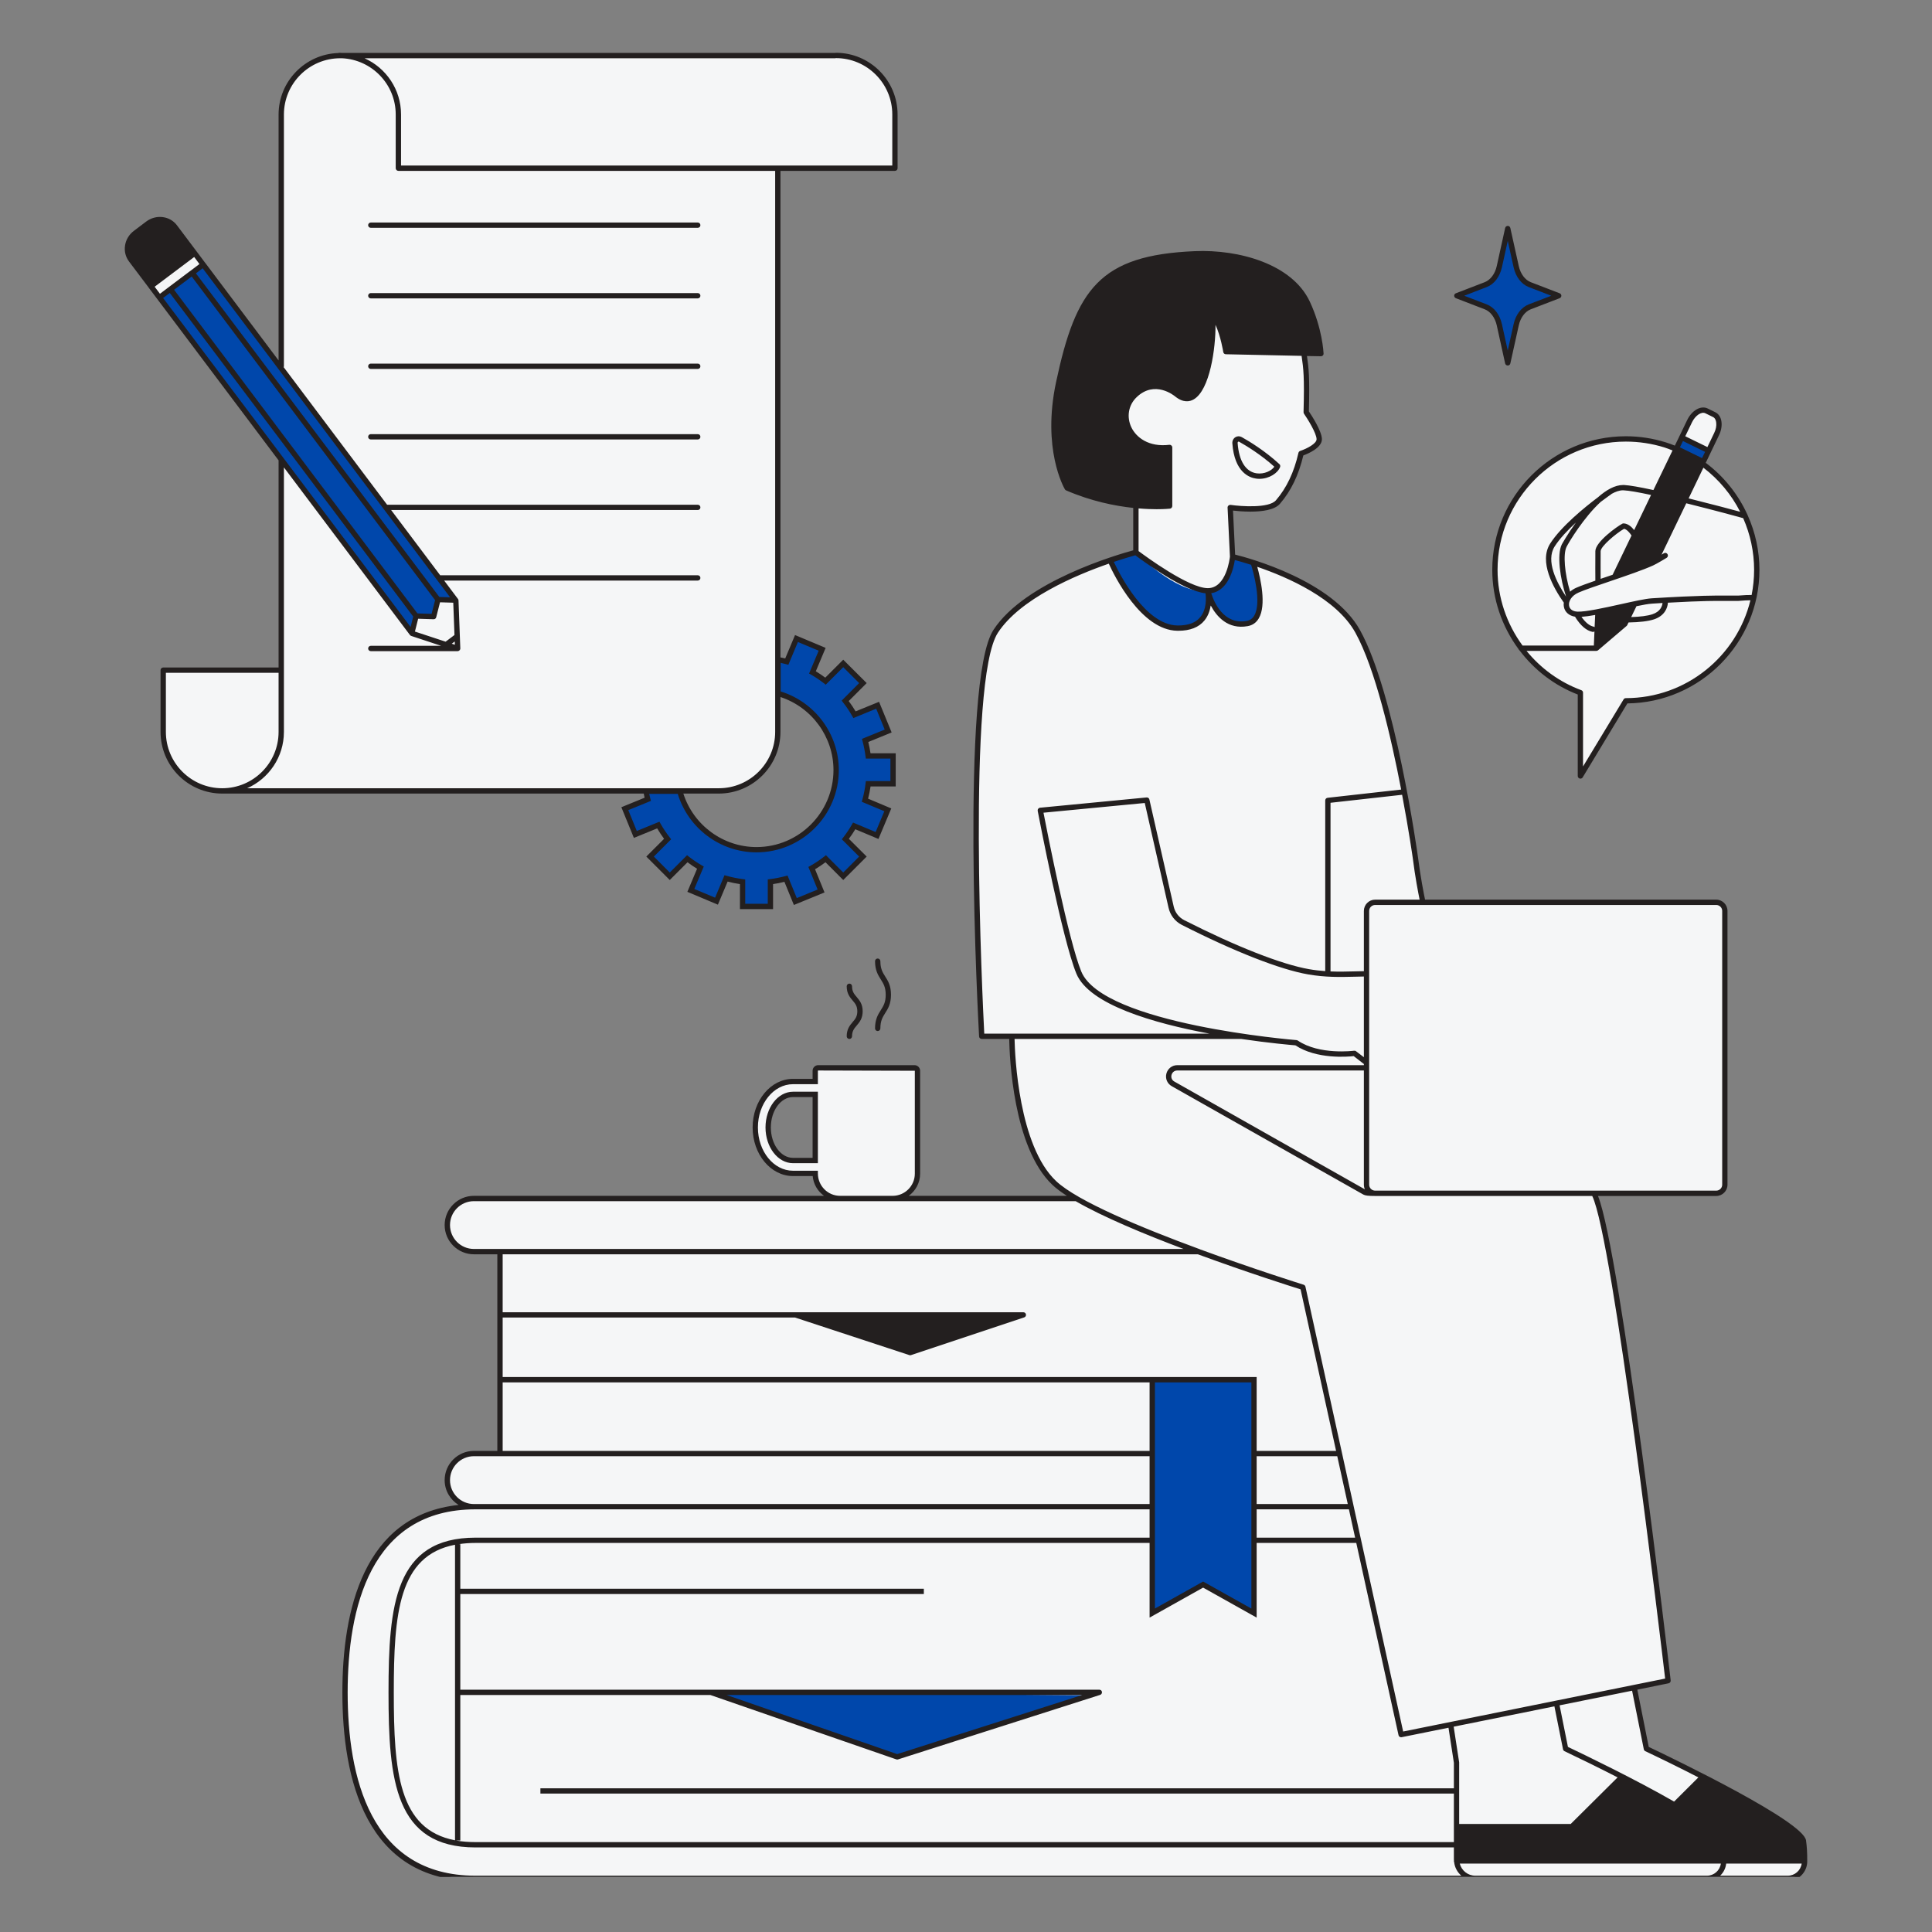 <svg xmlns="http://www.w3.org/2000/svg" xmlns:xlink="http://www.w3.org/1999/xlink" width="200" zoomAndPan="magnify" viewBox="0 0 150 150" height="200" preserveAspectRatio="xMidYMid meet" version="1.0"><rect x="0" y="0" width="150" height="150" fill="#808080" stroke="none"/><defs><clipPath id="c120c55541"><path d="M 9.527 4 L 140.777 4 L 140.777 145.727 L 9.527 145.727 Z M 9.527 4 " clip-rule="nonzero"/></clipPath><clipPath id="66bc1476e4"><path d="M 9.527 4 L 140.777 4 L 140.777 145.727 L 9.527 145.727 Z M 9.527 4 " clip-rule="nonzero"/></clipPath></defs><g clip-path="url(#c120c55541)"><path fill="#f5f6f7" d="M 140.016 142.914 C 140.016 142.914 139.789 142.508 138.555 141.531 C 137.32 140.559 127.715 135.766 127.715 135.766 L 126.785 131.02 L 129.508 130.488 L 125.949 103.484 C 125.949 103.484 124.875 94.625 123.652 92.648 L 133.246 92.648 C 133.617 92.648 133.914 92.352 133.914 91.98 L 133.914 70.723 C 133.914 70.355 133.617 70.055 133.246 70.055 L 110.473 70.055 L 108.605 59.352 C 108.605 59.352 107.492 53.441 105.828 49.848 C 104.164 46.258 100.586 44.961 97.227 43.66 C 95.758 43.18 95.617 43.137 95.605 43.133 L 95.512 39.332 C 95.512 39.332 97.094 39.633 97.949 39.402 C 98.805 39.176 99.445 39.613 100.211 37.488 C 100.977 35.363 101.234 34.988 101.234 34.988 C 101.234 34.988 102.398 34.727 102.426 34.094 C 102.453 33.461 101.414 31.918 101.414 31.918 C 101.414 31.918 101.625 28.402 101.234 27.43 C 99.531 27.391 95.176 27.297 95.176 27.297 C 95.176 27.297 94.867 25.098 94.145 24.723 C 94.102 26.641 94.098 28.82 93.035 30.391 C 92.234 31.328 91.602 30.785 91.363 30.617 C 91.129 30.449 90.176 29.418 88.367 30.465 C 87.469 30.984 86.918 33.078 88.367 34.152 C 89.812 35.223 90.945 34.723 90.945 34.723 L 90.809 39.285 L 88.191 39.348 L 88.191 42.887 C 88.191 42.887 85.105 43.758 81.832 45.285 C 80.703 45.809 77.707 47.906 77.07 49.457 C 76.629 50.32 76.102 54.816 76.086 55.043 C 76.066 55.27 75.816 60.996 75.816 60.996 L 75.816 67.773 L 75.934 73.406 L 76.219 80.395 L 78.438 80.457 C 78.438 80.457 78.754 84.586 79.238 86.359 C 79.727 88.133 80.062 90.188 81.395 91.355 C 82.727 92.527 83.566 93.051 83.566 93.051 L 69.305 93.051 C 70.367 93.051 71.23 92.188 71.23 91.121 L 71.23 83.133 C 71.23 83.008 71.133 82.906 71.004 82.906 L 63.523 82.906 C 63.398 82.906 63.297 83.008 63.297 83.133 L 63.297 83.969 L 61.566 83.969 C 59.953 83.969 58.641 85.57 58.641 87.535 C 58.641 89.504 59.953 91.102 61.566 91.102 L 63.297 91.102 L 63.297 91.121 C 63.297 92.188 64.16 93.051 65.223 93.051 L 37.777 93.051 C 37.777 93.051 36.5 92.918 36.012 93.207 C 35.52 93.492 34.652 93.957 34.812 95.68 C 35.199 97.09 36.551 97.266 37.375 97.266 C 38.199 97.266 38.82 97.266 38.82 97.266 L 38.82 112.855 L 37.355 112.941 C 37.355 112.941 36.109 112.586 35.152 113.668 C 34.195 114.75 35 116.684 36.18 116.887 C 34.023 117.348 32.062 117.824 31.422 118.453 C 30.781 119.086 28.43 120.648 27.324 125.707 C 26.219 130.762 27.016 136.922 27.785 138.84 C 28.555 140.758 30.223 145.164 35.777 145.836 C 40.621 145.836 82.387 145.836 82.387 145.836 L 138.582 145.836 C 138.582 145.836 140.18 145.914 140.105 144.48 C 140.031 143.047 140.016 142.914 140.016 142.914 Z M 63.297 90.102 L 61.566 90.102 C 60.504 90.102 59.641 88.949 59.641 87.535 C 59.641 86.121 60.504 84.969 61.566 84.969 L 63.297 84.969 Z M 122.703 53.777 L 122.703 60.25 L 126.23 54.406 C 131.844 54.406 136.395 49.855 136.395 44.242 C 136.395 40.848 134.73 37.84 132.172 35.996 L 130.102 34.84 C 129.828 34.73 129.551 34.629 129.266 34.539 C 128.309 34.238 127.289 34.078 126.23 34.078 C 120.617 34.078 116.066 38.629 116.066 44.242 C 116.066 48.617 118.828 52.344 122.703 53.777 Z M 133.41 33.328 C 133.719 32.602 133.277 32.219 133.277 32.219 C 133.277 32.219 132.777 31.945 132.234 31.844 C 131.691 31.742 131.535 32.191 131.508 32.219 C 131.484 32.242 130.516 34.078 130.516 34.078 L 132.652 35.055 C 132.652 35.055 133.105 34.059 133.41 33.328 Z M 60.387 56.824 L 60.387 13.059 L 69.484 13.059 L 69.484 8.684 C 69.484 8.684 69.438 6.48 67.668 5.238 C 65.902 3.992 63.242 4.316 63.242 4.316 L 26.418 4.316 C 26.418 4.316 23.93 4.281 22.637 6.309 C 22.004 7.074 21.836 8.125 21.836 9.445 C 21.836 10.762 21.836 25.27 21.836 25.27 L 21.836 52.031 L 12.781 52.031 C 12.781 52.031 12.781 56.398 12.781 57.188 C 12.781 57.973 13.41 61.406 17.254 61.406 L 55.805 61.406 C 58.336 61.406 60.387 59.355 60.387 56.824 Z M 13.324 17.484 C 13.324 17.484 12.957 16.898 11.938 17.125 C 10.918 17.352 9.793 18.422 9.918 19.527 C 10.039 20.637 12.426 23.059 12.426 23.059 L 15.66 20.504 Z M 13.324 17.484 " fill-opacity="1" fill-rule="nonzero"/></g><path fill="#0047ab" d="M 67.41 60.852 C 67.355 61.289 67.27 61.715 67.152 62.129 L 68.93 62.875 L 68.094 64.867 L 66.32 64.125 C 66.113 64.48 65.887 64.82 65.633 65.145 L 66.996 66.504 L 65.469 68.031 L 64.109 66.672 C 63.766 66.941 63.402 67.184 63.023 67.398 L 63.75 69.176 L 61.75 69.992 L 61.023 68.223 C 60.629 68.328 60.227 68.406 59.812 68.457 L 59.812 70.375 L 57.652 70.375 L 57.652 68.457 C 57.215 68.406 56.785 68.316 56.371 68.199 L 55.629 69.969 L 53.637 69.133 L 54.379 67.359 C 54.023 67.156 53.684 66.926 53.359 66.672 L 52 68.031 L 50.473 66.504 L 51.832 65.145 C 51.566 64.801 51.324 64.438 51.109 64.055 L 49.328 64.785 L 48.512 62.785 L 50.293 62.059 C 50.238 61.852 50.191 61.641 50.152 61.43 L 52.777 61.43 C 53.5 64.043 55.895 65.973 58.734 65.973 C 62.145 65.973 64.918 63.195 64.918 59.785 C 64.918 56.957 63.008 54.57 60.41 53.84 L 60.41 51.211 C 60.637 51.254 60.863 51.305 61.086 51.367 L 61.84 49.574 L 63.832 50.41 L 63.078 52.207 C 63.434 52.41 63.77 52.637 64.09 52.887 L 65.469 51.508 L 66.996 53.035 L 65.621 54.41 C 65.887 54.754 66.129 55.113 66.344 55.492 L 68.141 54.758 L 68.957 56.758 L 67.168 57.488 C 67.273 57.879 67.352 58.281 67.406 58.691 L 69.336 58.691 L 69.336 60.852 Z M 97.359 125.238 L 93.41 123.027 L 89.461 125.238 L 89.461 107.121 L 97.359 107.121 Z M 34.004 46.551 L 33.668 47.871 L 32.305 47.824 L 31.992 49.18 L 12.426 23.059 L 15.824 20.504 L 35.371 46.594 Z M 88.191 42.887 L 86.195 43.5 C 86.195 43.5 87.316 46.098 88.773 47.43 C 90.234 48.758 93.117 50.168 94.07 46.699 C 95.238 48.363 96.082 48.695 97.227 48.254 C 98.371 47.812 97.227 43.66 97.227 43.66 L 95.699 43.223 C 95.699 43.223 95.844 45.711 93.551 45.879 C 91.262 46.047 88.191 42.887 88.191 42.887 Z M 130.516 34.078 L 130.102 34.84 L 132.234 35.867 L 132.652 34.98 Z M 117.062 17.746 L 117.715 20.707 C 117.863 21.379 118.262 21.902 118.77 22.098 L 121.016 22.961 L 118.77 23.824 C 118.262 24.02 117.863 24.543 117.715 25.215 L 117.062 28.176 L 116.41 25.215 C 116.262 24.543 115.863 24.02 115.352 23.824 L 113.109 22.961 L 115.352 22.098 C 115.863 21.902 116.262 21.379 116.41 20.707 Z M 84.637 131.621 L 55.543 131.391 L 69.801 136.406 Z M 84.637 131.621 " fill-opacity="1" fill-rule="nonzero"/><g clip-path="url(#66bc1476e4)"><path fill="#231f1f" d="M 140.312 144.48 C 140.312 144.477 140.312 144.473 140.312 144.469 C 140.316 143.902 140.289 143.367 140.219 142.887 C 140.008 141.414 130.227 136.684 128.008 135.629 L 127.121 131.184 L 129.547 130.691 C 129.652 130.672 129.723 130.574 129.711 130.465 C 129.551 129.078 125.832 97.297 124.07 92.855 L 133.246 92.855 C 133.73 92.855 134.121 92.465 134.121 91.98 L 134.121 70.723 C 134.121 70.242 133.73 69.848 133.246 69.848 L 110.641 69.848 C 110.547 69.402 110.285 68.082 110.098 66.594 C 110.027 66.07 108.293 53.785 105.586 48.914 C 103.461 45.086 96.996 43.332 95.895 43.059 L 95.73 39.641 C 96.027 39.676 96.531 39.723 97.082 39.723 C 97.965 39.723 98.957 39.602 99.375 39.113 C 100.23 38.125 100.824 36.895 101.191 35.359 C 101.562 35.223 102.645 34.766 102.633 34.09 C 102.621 33.457 101.824 32.242 101.621 31.941 C 101.691 29.223 101.609 28.602 101.473 27.641 L 102.551 27.66 C 102.613 27.66 102.664 27.641 102.703 27.598 C 102.746 27.559 102.766 27.504 102.762 27.445 C 102.758 27.367 102.668 25.492 101.688 23.406 C 100.32 20.508 96.215 19.352 92.766 19.5 C 85.391 19.809 83.531 22.434 81.992 29.672 C 80.887 34.867 82.605 37.863 82.676 37.988 C 82.699 38.027 82.734 38.059 82.773 38.074 C 84.715 38.914 86.555 39.281 87.984 39.434 L 87.984 42.727 C 86.801 43.047 79.594 45.129 77.133 48.902 C 74.535 52.879 75.953 79.344 76.016 80.469 C 76.02 80.578 76.113 80.664 76.223 80.664 L 78.355 80.664 C 78.379 81.984 78.641 89.102 81.715 92 C 82 92.27 82.379 92.551 82.832 92.844 L 70.555 92.844 C 71.086 92.457 71.438 91.832 71.438 91.121 L 71.438 83.133 C 71.438 82.895 71.246 82.699 71.004 82.699 L 63.523 82.699 C 63.285 82.699 63.09 82.895 63.09 83.133 L 63.09 83.762 L 61.566 83.762 C 59.84 83.762 58.434 85.453 58.434 87.535 C 58.434 89.617 59.84 91.309 61.566 91.309 L 63.098 91.309 C 63.152 91.941 63.488 92.492 63.977 92.844 L 36.793 92.844 C 35.543 92.844 34.523 93.863 34.523 95.113 C 34.523 96.363 35.543 97.383 36.793 97.383 L 38.613 97.383 L 38.613 112.648 L 36.793 112.648 C 35.543 112.648 34.523 113.664 34.523 114.918 C 34.523 115.73 34.957 116.445 35.605 116.844 C 28.191 117.629 26.582 125.09 26.582 131.406 C 26.582 138.082 28.375 146.043 36.918 146.043 L 138.793 146.043 C 139.617 146.043 140.297 145.371 140.312 144.547 C 140.312 144.527 140.312 144.512 140.312 144.492 C 140.312 144.488 140.312 144.484 140.312 144.48 Z M 30.574 131.406 C 30.574 125.281 30.945 120.77 35.328 119.934 L 35.328 142.879 C 30.945 142.047 30.574 137.535 30.574 131.406 Z M 35.738 142.898 L 35.738 131.598 L 55.16 131.598 L 55.16 131.602 L 69.59 136.598 C 69.613 136.605 69.637 136.609 69.656 136.609 C 69.68 136.609 69.699 136.605 69.719 136.602 L 85.414 131.59 C 85.512 131.559 85.57 131.461 85.555 131.359 C 85.539 131.258 85.453 131.188 85.352 131.188 L 35.738 131.188 L 35.738 123.762 L 71.727 123.762 L 71.727 123.348 L 35.738 123.348 L 35.738 119.887 L 35.629 119.887 C 36.027 119.828 36.453 119.793 36.918 119.793 L 89.254 119.793 L 89.254 125.59 L 93.41 123.262 L 97.566 125.59 L 97.566 119.793 L 105.301 119.793 L 108.582 134.719 C 108.602 134.816 108.688 134.879 108.781 134.879 C 108.797 134.879 108.809 134.879 108.824 134.875 L 112.461 134.141 L 112.879 136.863 L 112.879 138.844 L 41.957 138.844 L 41.957 139.254 L 112.879 139.254 L 112.879 143.02 L 36.918 143.02 C 36.371 143.02 35.871 142.98 35.414 142.898 Z M 56.41 131.598 L 84.027 131.598 L 69.66 136.188 Z M 104.641 116.773 L 97.566 116.773 L 97.566 113.059 L 103.824 113.059 Z M 97.566 117.184 L 104.73 117.184 L 105.211 119.383 L 97.566 119.383 Z M 89.668 107.328 L 97.156 107.328 L 97.156 124.887 L 93.41 122.789 L 89.668 124.887 Z M 120.684 132.48 L 121.352 135.812 C 121.363 135.875 121.406 135.93 121.465 135.961 C 122.703 136.547 124.145 137.254 125.59 137.996 L 121.949 141.613 L 113.289 141.613 L 113.289 136.832 L 112.863 134.059 Z M 127.625 135.812 C 127.637 135.875 127.68 135.93 127.738 135.961 C 128.98 136.547 130.422 137.254 131.863 137.996 L 129.977 139.875 C 126.93 138.125 123.031 136.246 121.734 135.629 L 121.086 132.402 L 126.715 131.266 Z M 133.711 70.723 L 133.711 91.98 C 133.711 92.234 133.504 92.441 133.246 92.441 L 106.766 92.441 C 106.512 92.441 106.301 92.234 106.301 91.98 L 106.301 70.723 C 106.301 70.469 106.512 70.262 106.766 70.262 L 133.246 70.262 C 133.504 70.262 133.711 70.469 133.711 70.723 Z M 83.953 75.434 C 82.969 73.062 81.305 64.586 81.016 63.098 L 88.879 62.344 L 90.727 70.484 C 90.859 71.059 91.23 71.539 91.75 71.805 C 95.816 73.875 99.395 75.277 101.562 75.652 C 102.918 75.887 104.059 75.859 105.164 75.832 C 105.406 75.824 105.648 75.82 105.891 75.816 L 105.891 82.082 C 105.656 81.898 105.465 81.75 105.281 81.617 C 105.238 81.582 105.184 81.57 105.129 81.578 C 105.105 81.582 102.434 81.93 100.762 80.789 C 100.73 80.77 100.699 80.758 100.66 80.754 C 100.512 80.742 85.645 79.523 83.953 75.434 Z M 105.969 92.34 L 91.18 83.973 C 90.949 83.844 90.914 83.621 90.957 83.457 C 91.004 83.289 91.145 83.113 91.406 83.113 L 105.891 83.113 L 105.891 91.98 C 105.891 92.109 105.918 92.23 105.969 92.34 Z M 110.219 69.848 L 106.766 69.848 C 106.281 69.848 105.891 70.242 105.891 70.723 L 105.891 75.402 C 105.645 75.406 105.402 75.41 105.152 75.418 C 104.555 75.434 103.945 75.449 103.301 75.422 L 103.301 62.328 L 108.859 61.707 C 109.387 64.5 109.684 66.598 109.691 66.648 C 109.867 68.066 110.113 69.332 110.219 69.848 Z M 93.191 47.914 C 92.828 48.355 92.242 48.574 91.414 48.562 C 88.91 48.516 86.922 44.574 86.477 43.625 C 87.309 43.348 87.922 43.176 88.148 43.113 C 88.715 43.539 91.918 45.898 93.594 46.062 C 93.641 46.41 93.695 47.305 93.191 47.914 Z M 95.871 43.48 C 96.121 43.547 96.566 43.668 97.137 43.852 C 97.293 44.363 97.984 46.781 97.375 47.801 C 97.242 48.027 97.051 48.16 96.797 48.207 C 94.988 48.535 94.246 46.715 94.039 46.055 C 95.379 45.852 95.773 44.125 95.871 43.48 Z M 89.801 39.535 C 90.445 39.535 90.82 39.492 90.836 39.492 C 90.938 39.48 91.016 39.391 91.016 39.285 L 91.016 34.742 C 91.016 34.684 90.992 34.625 90.945 34.586 C 90.902 34.547 90.844 34.527 90.785 34.535 C 89.18 34.73 88.211 33.957 87.836 33.172 C 87.453 32.359 87.613 31.441 88.25 30.836 C 89.66 29.484 91.168 30.723 91.234 30.777 C 91.871 31.293 92.371 31.188 92.68 31.008 C 93.938 30.281 94.387 27.023 94.371 25.219 C 94.781 26.113 94.973 27.316 94.973 27.328 C 94.988 27.43 95.074 27.504 95.172 27.504 L 101.055 27.629 L 101.059 27.66 C 101.199 28.633 101.281 29.219 101.207 32 C 101.207 32.008 101.211 32.012 101.211 32.02 C 101.211 32.035 101.211 32.047 101.215 32.062 C 101.223 32.074 101.227 32.09 101.234 32.102 C 101.238 32.105 101.238 32.113 101.242 32.121 C 101.512 32.512 102.211 33.625 102.219 34.098 C 102.227 34.434 101.48 34.832 100.949 35.008 C 100.883 35.031 100.828 35.086 100.812 35.156 C 100.465 36.676 99.891 37.883 99.062 38.844 C 98.52 39.473 96.336 39.316 95.543 39.199 C 95.535 39.199 95.531 39.203 95.527 39.199 C 95.52 39.199 95.512 39.199 95.504 39.199 C 95.496 39.199 95.488 39.203 95.484 39.203 C 95.469 39.207 95.457 39.207 95.441 39.215 C 95.43 39.219 95.418 39.223 95.406 39.23 C 95.395 39.238 95.387 39.246 95.375 39.254 C 95.367 39.262 95.359 39.273 95.352 39.281 C 95.344 39.293 95.336 39.305 95.328 39.316 C 95.324 39.328 95.32 39.34 95.316 39.355 C 95.316 39.359 95.309 39.367 95.309 39.375 C 95.309 39.383 95.312 39.391 95.309 39.395 C 95.309 39.402 95.309 39.406 95.309 39.414 L 95.492 43.215 C 95.477 43.344 95.215 45.664 93.773 45.664 C 92.301 45.664 88.941 43.191 88.398 42.785 L 88.398 39.473 C 88.945 39.52 89.418 39.535 89.801 39.535 Z M 77.477 49.125 C 79.195 46.496 83.469 44.672 86.086 43.762 C 86.516 44.703 88.594 48.926 91.406 48.973 C 91.434 48.973 91.461 48.973 91.488 48.973 C 92.395 48.973 93.078 48.707 93.512 48.176 C 93.805 47.816 93.941 47.395 94 47.008 C 94.461 47.871 95.34 48.891 96.871 48.613 C 97.246 48.547 97.535 48.344 97.73 48.012 C 98.348 46.973 97.855 44.879 97.613 44.008 C 99.957 44.809 103.754 46.461 105.227 49.113 C 106.762 51.883 108.004 57.23 108.785 61.301 L 103.074 61.941 C 102.969 61.953 102.891 62.039 102.891 62.145 L 102.891 75.398 C 102.488 75.367 102.07 75.324 101.633 75.246 C 99.504 74.875 95.969 73.488 91.938 71.438 C 91.527 71.227 91.234 70.848 91.129 70.395 L 89.238 62.074 C 89.219 61.973 89.129 61.906 89.02 61.914 L 80.75 62.711 C 80.695 62.715 80.641 62.746 80.605 62.793 C 80.57 62.84 80.559 62.898 80.566 62.953 C 80.645 63.363 82.48 72.965 83.57 75.594 C 84.566 78.004 89.562 79.441 93.895 80.25 L 76.418 80.25 C 76.289 77.781 75.066 52.816 77.477 49.125 Z M 78.77 80.664 L 96.367 80.664 C 98.535 80.984 100.211 81.129 100.574 81.16 C 102.223 82.25 104.617 82.051 105.102 81.996 C 105.324 82.164 105.562 82.352 105.891 82.609 L 105.891 82.699 L 91.406 82.699 C 91.004 82.699 90.664 82.961 90.559 83.352 C 90.457 83.738 90.625 84.137 90.977 84.332 L 105.844 92.742 C 105.988 92.824 106.23 92.855 106.766 92.855 L 123.621 92.855 C 125.242 96.223 128.957 127.582 129.281 130.324 L 108.941 134.434 L 105.066 116.797 L 105.066 116.773 L 105.062 116.773 L 101.355 99.902 C 101.34 99.828 101.285 99.77 101.215 99.746 C 101.137 99.723 97.363 98.539 93.129 96.984 L 93.129 96.969 L 93.098 96.969 C 88.621 95.32 83.648 93.258 81.996 91.699 C 79.086 88.957 78.797 81.949 78.77 80.664 Z M 63.5 91.102 L 63.5 90.895 L 61.566 90.895 C 60.066 90.895 58.844 89.387 58.844 87.535 C 58.844 85.684 60.066 84.176 61.566 84.176 L 63.5 84.176 L 63.5 83.133 L 63.523 83.113 L 71.027 83.133 L 71.027 91.121 C 71.027 92.07 70.254 92.844 69.305 92.844 L 65.223 92.844 C 64.273 92.844 63.5 92.07 63.5 91.102 Z M 34.938 95.113 C 34.938 94.09 35.77 93.258 36.793 93.258 L 83.512 93.258 C 85.613 94.473 88.801 95.805 91.891 96.969 L 36.793 96.969 C 35.77 96.969 34.938 96.137 34.938 95.113 Z M 93 97.383 C 96.824 98.789 100.262 99.883 100.977 100.105 L 103.734 112.648 L 97.566 112.648 L 97.566 106.914 L 39.027 106.914 L 39.027 102.293 L 61.727 102.293 L 70.602 105.211 C 70.621 105.219 70.645 105.223 70.664 105.223 C 70.688 105.223 70.707 105.219 70.73 105.211 L 79.52 102.281 C 79.613 102.25 79.676 102.152 79.656 102.055 C 79.641 101.953 79.555 101.883 79.453 101.883 L 39.027 101.883 L 39.027 97.383 Z M 39.027 107.328 L 89.254 107.328 L 89.254 112.648 L 39.027 112.648 Z M 36.793 116.773 C 35.77 116.773 34.938 115.941 34.938 114.918 C 34.938 113.891 35.77 113.059 36.793 113.059 L 89.254 113.059 L 89.254 116.773 Z M 36.918 145.629 C 28.715 145.629 26.992 137.895 26.992 131.406 C 26.992 124.918 28.715 117.184 36.918 117.184 L 89.254 117.184 L 89.254 119.383 L 36.918 119.383 C 30.66 119.383 30.164 124.594 30.164 131.406 C 30.164 138.223 30.66 143.434 36.918 143.434 L 112.879 143.434 L 112.879 144.379 C 112.879 144.402 112.883 144.422 112.887 144.445 C 112.883 144.457 112.879 144.469 112.879 144.48 C 112.879 144.512 112.887 144.539 112.898 144.566 C 112.945 144.992 113.152 145.363 113.457 145.629 Z M 132.211 145.629 L 114.543 145.629 C 113.961 145.629 113.473 145.227 113.336 144.688 L 133.609 144.688 C 133.527 145.227 133.078 145.629 132.52 145.629 Z M 138.793 145.629 L 133.551 145.629 C 133.809 145.387 133.98 145.059 134.02 144.688 L 139.883 144.688 C 139.801 145.227 139.352 145.629 138.793 145.629 Z M 54.176 17.277 L 28.789 17.277 C 28.676 17.277 28.582 17.367 28.582 17.484 C 28.582 17.598 28.676 17.688 28.789 17.688 L 54.172 17.688 C 54.289 17.688 54.379 17.598 54.379 17.484 C 54.379 17.367 54.289 17.277 54.176 17.277 Z M 54.176 22.754 L 28.789 22.754 C 28.676 22.754 28.582 22.848 28.582 22.961 C 28.582 23.074 28.676 23.168 28.789 23.168 L 54.172 23.168 C 54.289 23.168 54.379 23.074 54.379 22.961 C 54.379 22.848 54.289 22.754 54.176 22.754 Z M 54.176 28.23 L 28.789 28.23 C 28.676 28.23 28.582 28.324 28.582 28.438 C 28.582 28.551 28.676 28.645 28.789 28.645 L 54.172 28.645 C 54.289 28.645 54.379 28.551 54.379 28.438 C 54.379 28.324 54.289 28.23 54.176 28.23 Z M 54.176 33.707 L 28.789 33.707 C 28.676 33.707 28.582 33.801 28.582 33.914 C 28.582 34.027 28.676 34.121 28.789 34.121 L 54.172 34.121 C 54.289 34.121 54.379 34.027 54.379 33.914 C 54.379 33.801 54.289 33.707 54.176 33.707 Z M 97.516 37.156 C 97.605 37.172 97.691 37.176 97.777 37.176 C 98.543 37.176 99.215 36.727 99.387 36.258 C 99.414 36.18 99.395 36.09 99.332 36.035 C 98.227 35.016 97.027 34.281 96.41 33.938 C 96.25 33.848 96.062 33.852 95.914 33.945 C 95.754 34.047 95.664 34.23 95.68 34.43 C 95.844 36.684 97.02 37.09 97.516 37.156 Z M 96.133 34.293 C 96.145 34.289 96.156 34.285 96.168 34.285 C 96.18 34.285 96.191 34.289 96.207 34.297 C 96.785 34.621 97.895 35.297 98.938 36.234 C 98.727 36.555 98.148 36.828 97.574 36.75 C 96.719 36.633 96.191 35.797 96.09 34.398 C 96.086 34.332 96.121 34.301 96.133 34.293 Z M 115.859 44.242 C 115.859 46.5 116.609 48.641 117.895 50.391 C 117.91 50.434 117.938 50.469 117.973 50.492 C 119.113 52.004 120.664 53.215 122.496 53.922 L 122.496 60.25 C 122.496 60.34 122.559 60.422 122.648 60.445 C 122.664 60.453 122.684 60.453 122.703 60.453 C 122.773 60.453 122.84 60.418 122.879 60.355 L 126.348 54.613 C 132.012 54.551 136.602 49.922 136.602 44.242 C 136.602 42.766 136.281 41.32 135.688 40.004 C 135.684 39.98 135.672 39.957 135.66 39.938 C 134.941 38.371 133.84 36.988 132.434 35.934 L 133.461 33.793 C 133.629 33.453 133.695 33.086 133.656 32.762 C 133.613 32.402 133.441 32.137 133.18 32.008 L 132.582 31.715 C 132.062 31.461 131.367 31.848 131 32.598 L 130.398 33.848 C 130.391 33.859 130.383 33.863 130.379 33.875 C 130.375 33.883 130.375 33.895 130.371 33.906 L 130.035 34.598 C 129.805 34.504 129.566 34.418 129.328 34.344 C 128.328 34.031 127.285 33.871 126.23 33.871 C 120.512 33.871 115.859 38.523 115.859 44.242 Z M 126.23 54.203 C 126.156 54.203 126.09 54.238 126.055 54.301 L 122.906 59.508 L 122.906 53.777 C 122.906 53.691 122.855 53.613 122.773 53.586 C 121.074 52.957 119.621 51.887 118.52 50.535 L 123.941 50.535 C 123.969 50.535 123.992 50.527 124.02 50.52 C 124.027 50.516 124.035 50.508 124.043 50.504 C 124.055 50.496 124.066 50.492 124.078 50.484 L 126.289 48.598 C 126.312 48.578 126.328 48.555 126.34 48.531 L 126.438 48.328 C 127.309 48.312 127.961 48.234 128.418 48.086 C 129.23 47.816 129.473 47.211 129.496 46.793 C 132.328 46.633 133.441 46.656 133.461 46.656 L 134.953 46.656 C 135.383 46.617 135.699 46.609 135.902 46.605 C 134.84 50.961 130.906 54.203 126.23 54.203 Z M 123.723 48.652 C 123.41 48.59 123.09 48.328 122.785 47.891 C 123.078 47.871 123.445 47.82 123.852 47.746 C 123.852 47.758 123.848 47.766 123.848 47.777 L 123.805 48.691 C 123.781 48.676 123.754 48.66 123.723 48.652 Z M 128.258 46.867 C 128.547 46.848 128.816 46.832 129.078 46.816 C 129.051 47.066 128.91 47.488 128.289 47.691 C 127.914 47.816 127.355 47.887 126.645 47.91 L 127.055 47.066 C 127.559 46.961 127.988 46.883 128.258 46.867 Z M 135.996 46.195 C 135.797 46.191 135.438 46.199 134.934 46.242 L 133.465 46.242 C 133.449 46.242 132.004 46.215 128.234 46.453 C 127.742 46.484 126.809 46.695 125.816 46.914 C 124.551 47.195 123.109 47.512 122.48 47.488 C 122.113 47.473 121.871 47.305 121.824 47.031 C 121.762 46.707 121.996 46.25 122.555 46.008 C 123.062 45.785 124.004 45.469 125.004 45.129 C 126.266 44.699 127.574 44.254 128.355 43.898 C 128.633 43.773 129.367 43.328 129.398 43.309 C 129.496 43.25 129.527 43.121 129.465 43.023 C 129.406 42.926 129.281 42.895 129.184 42.957 C 129.18 42.957 129.105 43 129.004 43.062 L 130.922 39.074 C 133.316 39.672 134.941 40.117 135.34 40.23 C 135.891 41.48 136.188 42.844 136.188 44.242 C 136.188 44.91 136.121 45.562 135.996 46.195 Z M 125.098 38.371 C 125.105 38.363 125.109 38.355 125.117 38.348 C 125.426 38.176 125.727 38.066 126.012 38.066 C 126.031 38.066 126.055 38.066 126.074 38.07 C 126.465 38.09 127.18 38.211 128.188 38.43 L 126.875 41.156 C 126.691 40.922 126.41 40.652 126.062 40.637 C 126.027 40.633 125.988 40.641 125.957 40.66 C 125.531 40.883 123.875 42.074 123.863 42.785 C 123.852 43.336 123.863 45.062 123.863 45.082 C 123.262 45.289 122.734 45.48 122.391 45.629 C 122.203 45.711 122.039 45.816 121.902 45.938 C 121.477 44.531 121.348 43.023 121.625 42.461 C 121.805 42.094 122.988 40.137 124.285 38.961 C 124.762 38.602 125.086 38.379 125.098 38.371 Z M 130.664 34.242 L 132.383 35.082 L 132.148 35.566 L 130.43 34.73 Z M 124.273 44.941 C 124.273 44.52 124.266 43.25 124.273 42.793 C 124.281 42.41 125.488 41.398 126.094 41.055 C 126.324 41.105 126.551 41.395 126.672 41.578 L 125.203 44.625 C 125.09 44.66 124.98 44.699 124.871 44.738 C 124.668 44.805 124.469 44.875 124.273 44.941 Z M 121.254 42.277 C 120.863 43.074 121.129 44.926 121.586 46.305 C 121.586 46.309 121.582 46.309 121.582 46.309 C 120.859 45.23 119.992 43.543 120.703 42.426 C 121.094 41.816 121.707 41.168 122.352 40.57 C 121.695 41.48 121.262 42.258 121.254 42.277 Z M 135.105 39.734 C 134.434 39.551 133.02 39.172 131.105 38.695 L 132.25 36.312 C 133.461 37.234 134.434 38.41 135.105 39.734 Z M 131.371 32.777 C 131.629 32.254 132.098 31.938 132.402 32.086 L 133 32.379 C 133.18 32.465 133.234 32.688 133.246 32.812 C 133.277 33.059 133.223 33.344 133.09 33.613 L 132.562 34.711 L 130.844 33.871 Z M 126.23 34.285 C 127.246 34.285 128.246 34.438 129.207 34.734 C 129.426 34.805 129.641 34.887 129.855 34.973 L 128.371 38.047 C 127.289 37.812 126.523 37.68 126.098 37.656 C 126.07 37.656 126.043 37.656 126.016 37.656 C 125.371 37.656 124.699 38.051 124.07 38.605 C 123.02 39.395 121.215 40.863 120.355 42.203 C 119.457 43.609 120.609 45.652 121.414 46.789 C 121.398 46.895 121.398 47 121.418 47.105 C 121.492 47.523 121.824 47.809 122.297 47.883 C 122.301 47.898 122.305 47.914 122.312 47.93 C 122.723 48.582 123.168 48.961 123.641 49.059 C 123.652 49.059 123.668 49.062 123.684 49.062 C 123.723 49.062 123.758 49.047 123.793 49.027 L 123.746 50.121 L 118.211 50.121 C 116.984 48.449 116.27 46.402 116.27 44.242 C 116.27 38.75 120.738 34.285 126.23 34.285 Z M 50.047 61.934 L 48.242 62.672 L 49.215 65.055 L 51.023 64.316 C 51.188 64.594 51.367 64.867 51.559 65.125 L 50.18 66.504 L 52 68.324 L 53.379 66.945 C 53.617 67.125 53.863 67.293 54.121 67.449 L 53.367 69.242 L 55.738 70.238 L 56.492 68.445 C 56.805 68.527 57.125 68.594 57.449 68.641 L 57.449 70.582 L 60.02 70.582 L 60.02 68.641 C 60.316 68.598 60.613 68.539 60.902 68.465 L 61.637 70.262 L 64.016 69.289 L 63.281 67.488 C 63.559 67.324 63.828 67.141 64.09 66.945 L 65.469 68.324 L 67.289 66.504 L 65.906 65.125 C 66.086 64.887 66.254 64.637 66.406 64.383 L 68.203 65.137 L 69.199 62.766 L 67.398 62.008 C 67.48 61.695 67.543 61.379 67.59 61.059 L 69.543 61.059 L 69.543 58.484 L 67.586 58.484 C 67.543 58.188 67.484 57.898 67.414 57.609 L 69.227 56.867 L 68.25 54.488 L 66.43 55.23 C 66.266 54.957 66.086 54.688 65.895 54.43 L 67.289 53.035 L 65.469 51.219 L 64.074 52.613 C 63.836 52.438 63.59 52.27 63.34 52.117 L 64.102 50.301 L 61.727 49.305 L 60.965 51.121 C 60.848 51.094 60.723 51.066 60.594 51.039 L 60.594 13.266 L 69.484 13.266 C 69.598 13.266 69.688 13.172 69.688 13.059 L 69.688 8.887 C 69.688 6.246 67.539 4.098 64.902 4.098 C 64.883 4.098 64.867 4.105 64.848 4.109 L 26.555 4.109 C 26.484 4.105 26.418 4.098 26.348 4.098 C 26.32 4.098 26.289 4.105 26.266 4.117 C 23.695 4.199 21.629 6.309 21.629 8.898 L 21.629 27.984 L 15.941 20.418 C 15.941 20.418 15.938 20.418 15.938 20.418 L 15.281 19.543 L 13.742 17.496 C 13.473 17.137 13.078 16.91 12.625 16.855 C 12.176 16.801 11.727 16.922 11.359 17.195 L 10.391 17.926 C 10.023 18.203 9.781 18.602 9.711 19.047 C 9.637 19.496 9.746 19.941 10.016 20.301 L 11.555 22.344 C 11.555 22.344 11.555 22.344 11.555 22.348 L 12.211 23.219 L 21.629 35.742 L 21.629 51.824 L 12.672 51.824 C 12.559 51.824 12.465 51.918 12.465 52.031 L 12.465 56.824 C 12.465 59.465 14.613 61.613 17.254 61.613 L 49.98 61.613 C 50 61.719 50.023 61.828 50.047 61.934 Z M 60.613 51.465 C 60.762 51.496 60.898 51.531 61.031 51.566 L 61.207 51.617 L 61.949 49.844 L 63.562 50.52 L 62.816 52.293 L 62.977 52.383 C 63.32 52.582 63.652 52.805 63.965 53.047 L 64.109 53.16 L 65.469 51.801 L 66.703 53.035 L 65.348 54.395 L 65.457 54.539 C 65.719 54.871 65.957 55.227 66.164 55.594 L 66.254 55.75 L 68.027 55.023 L 68.688 56.645 L 66.922 57.367 L 66.969 57.543 C 67.07 57.922 67.148 58.32 67.199 58.715 L 67.223 58.898 L 69.133 58.898 L 69.133 60.645 L 67.227 60.645 L 67.203 60.824 C 67.152 61.246 67.07 61.668 66.957 62.074 L 66.906 62.25 L 68.66 62.984 L 67.984 64.598 L 66.23 63.863 L 66.141 64.02 C 65.941 64.367 65.715 64.703 65.473 65.016 L 65.359 65.16 L 66.703 66.504 L 65.469 67.742 L 64.125 66.398 L 63.98 66.512 C 63.645 66.773 63.289 67.012 62.922 67.219 L 62.762 67.309 L 63.48 69.062 L 61.863 69.727 L 61.145 67.977 L 60.969 68.023 C 60.586 68.125 60.188 68.203 59.789 68.254 L 59.609 68.277 L 59.609 70.168 L 57.859 70.168 L 57.859 68.277 L 57.68 68.254 C 57.258 68.203 56.836 68.117 56.426 68 L 56.25 67.953 L 55.52 69.695 L 53.906 69.02 L 54.641 67.273 L 54.48 67.184 C 54.137 66.984 53.801 66.758 53.488 66.512 L 53.344 66.398 L 52 67.742 L 50.766 66.504 L 52.109 65.16 L 51.996 65.016 C 51.734 64.68 51.496 64.324 51.289 63.957 L 51.199 63.797 L 49.441 64.516 L 48.781 62.898 L 50.539 62.18 L 50.492 62.004 C 50.461 61.883 50.43 61.758 50.402 61.637 L 52.621 61.637 C 53.438 64.316 55.926 66.176 58.734 66.176 C 62.258 66.176 65.125 63.309 65.125 59.785 C 65.125 56.992 63.277 54.508 60.613 53.684 Z M 64.711 59.785 C 64.711 63.082 62.031 65.766 58.734 65.766 C 56.141 65.766 53.844 64.07 53.055 61.613 L 55.805 61.613 C 58.445 61.613 60.594 59.465 60.594 56.824 L 60.594 54.117 C 63.031 54.918 64.711 57.211 64.711 59.785 Z M 64.848 4.523 C 64.867 4.523 64.883 4.516 64.898 4.512 C 64.898 4.512 64.902 4.512 64.902 4.512 C 67.312 4.512 69.277 6.477 69.277 8.887 L 69.277 12.852 L 31.137 12.852 L 31.137 8.887 C 31.137 6.945 29.973 5.273 28.305 4.523 Z M 34.945 46.375 L 34.109 46.348 L 15.211 21.223 L 15.734 20.828 Z M 12.664 23.137 L 13.184 22.746 L 32.082 47.871 L 31.879 48.68 Z M 12.008 22.262 L 15.078 19.953 L 15.484 20.5 L 14.801 21.016 C 14.801 21.016 14.801 21.016 14.797 21.016 L 13.102 22.293 L 12.418 22.809 Z M 32.41 47.625 L 13.516 22.496 L 14.883 21.469 L 33.781 46.594 L 33.508 47.66 Z M 32.465 48.039 L 33.66 48.078 C 33.766 48.082 33.844 48.016 33.867 47.922 L 34.164 46.762 L 35.191 46.793 L 35.285 49.301 L 34.598 49.82 L 32.215 49.035 Z M 35.316 50.059 L 35.074 49.977 L 35.305 49.805 Z M 12.879 56.824 L 12.879 52.238 L 21.629 52.238 L 21.629 56.824 C 21.629 59.238 19.668 61.199 17.254 61.199 C 14.84 61.199 12.879 59.238 12.879 56.824 Z M 22.043 56.824 L 22.043 36.289 L 31.828 49.301 C 31.855 49.336 31.891 49.359 31.93 49.375 L 34.25 50.141 L 28.789 50.141 C 28.676 50.141 28.582 50.234 28.582 50.348 C 28.582 50.461 28.676 50.555 28.789 50.555 L 35.531 50.555 C 35.574 50.555 35.613 50.539 35.645 50.516 C 35.648 50.512 35.652 50.516 35.656 50.512 C 35.66 50.508 35.66 50.504 35.664 50.504 C 35.684 50.488 35.695 50.469 35.707 50.449 C 35.711 50.441 35.719 50.438 35.719 50.434 C 35.73 50.406 35.738 50.379 35.738 50.348 C 35.738 50.344 35.738 50.344 35.738 50.344 C 35.738 50.34 35.738 50.34 35.738 50.34 L 35.598 46.613 C 35.598 46.574 35.582 46.531 35.555 46.5 L 34.484 45.074 L 54.176 45.074 C 54.289 45.074 54.379 44.984 54.379 44.871 C 54.379 44.754 54.289 44.664 54.176 44.664 L 34.203 44.664 C 34.195 44.664 34.188 44.668 34.18 44.668 L 30.367 39.598 L 54.176 39.598 C 54.289 39.598 54.379 39.508 54.379 39.391 C 54.379 39.277 54.289 39.188 54.176 39.188 L 30.055 39.188 L 22.027 28.512 C 22.035 28.488 22.043 28.465 22.043 28.438 L 22.043 8.898 C 22.043 6.484 24.004 4.523 26.418 4.523 L 26.555 4.523 C 28.871 4.633 30.723 6.543 30.723 8.887 L 30.723 13.059 C 30.723 13.172 30.816 13.266 30.93 13.266 L 60.184 13.266 L 60.184 56.824 C 60.184 59.238 58.219 61.199 55.805 61.199 L 19.191 61.199 C 20.867 60.457 22.043 58.777 22.043 56.824 Z M 113.035 23.152 L 115.277 24.016 C 115.719 24.184 116.074 24.66 116.207 25.258 L 116.859 28.219 C 116.883 28.312 116.965 28.379 117.062 28.379 C 117.16 28.379 117.242 28.312 117.262 28.219 L 117.918 25.258 C 118.051 24.66 118.406 24.184 118.844 24.016 L 121.09 23.152 C 121.168 23.121 121.223 23.047 121.223 22.961 C 121.223 22.875 121.168 22.797 121.09 22.77 L 118.844 21.906 C 118.406 21.734 118.051 21.262 117.918 20.66 L 117.262 17.703 C 117.242 17.605 117.16 17.539 117.062 17.539 C 116.965 17.539 116.883 17.605 116.859 17.703 L 116.207 20.66 C 116.074 21.258 115.719 21.734 115.277 21.906 L 113.035 22.77 C 112.957 22.797 112.902 22.875 112.902 22.961 C 112.902 23.047 112.957 23.121 113.035 23.152 Z M 115.426 22.289 C 116.004 22.07 116.445 21.492 116.609 20.75 L 117.062 18.703 L 117.516 20.75 C 117.68 21.492 118.121 22.07 118.695 22.289 L 120.441 22.961 L 118.695 23.629 C 118.121 23.852 117.68 24.426 117.516 25.168 L 117.062 27.219 L 116.609 25.168 C 116.445 24.426 116.004 23.852 115.426 23.629 L 113.684 22.961 Z M 59.434 87.535 C 59.434 89.062 60.391 90.309 61.566 90.309 L 63.5 90.309 L 63.5 84.762 L 61.566 84.762 C 60.391 84.762 59.434 86.008 59.434 87.535 Z M 63.09 89.895 L 61.566 89.895 C 60.617 89.895 59.848 88.836 59.848 87.535 C 59.848 86.234 60.617 85.176 61.566 85.176 L 63.09 85.176 Z M 65.738 80.457 C 65.738 80.57 65.832 80.664 65.945 80.664 C 66.059 80.664 66.152 80.57 66.152 80.457 C 66.152 80.047 66.32 79.852 66.516 79.621 C 66.73 79.367 66.977 79.078 66.977 78.516 C 66.977 77.953 66.73 77.668 66.516 77.41 C 66.32 77.184 66.152 76.984 66.152 76.574 C 66.152 76.461 66.059 76.367 65.945 76.367 C 65.832 76.367 65.738 76.461 65.738 76.574 C 65.738 77.137 65.984 77.426 66.199 77.68 C 66.395 77.91 66.562 78.105 66.562 78.516 C 66.562 78.926 66.395 79.125 66.199 79.352 C 65.984 79.609 65.738 79.895 65.738 80.457 Z M 67.938 79.844 C 67.938 79.957 68.031 80.051 68.145 80.051 C 68.258 80.051 68.352 79.957 68.352 79.844 C 68.352 79.25 68.527 78.973 68.73 78.648 C 68.941 78.32 69.176 77.945 69.176 77.234 C 69.176 76.523 68.941 76.148 68.73 75.82 C 68.527 75.496 68.352 75.219 68.352 74.625 C 68.352 74.512 68.258 74.418 68.145 74.418 C 68.031 74.418 67.938 74.512 67.938 74.625 C 67.938 75.34 68.176 75.711 68.383 76.039 C 68.586 76.363 68.766 76.641 68.766 77.234 C 68.766 77.828 68.586 78.105 68.383 78.43 C 68.176 78.758 67.938 79.129 67.938 79.844 Z M 67.938 79.844 " fill-opacity="1" fill-rule="nonzero"/></g></svg>